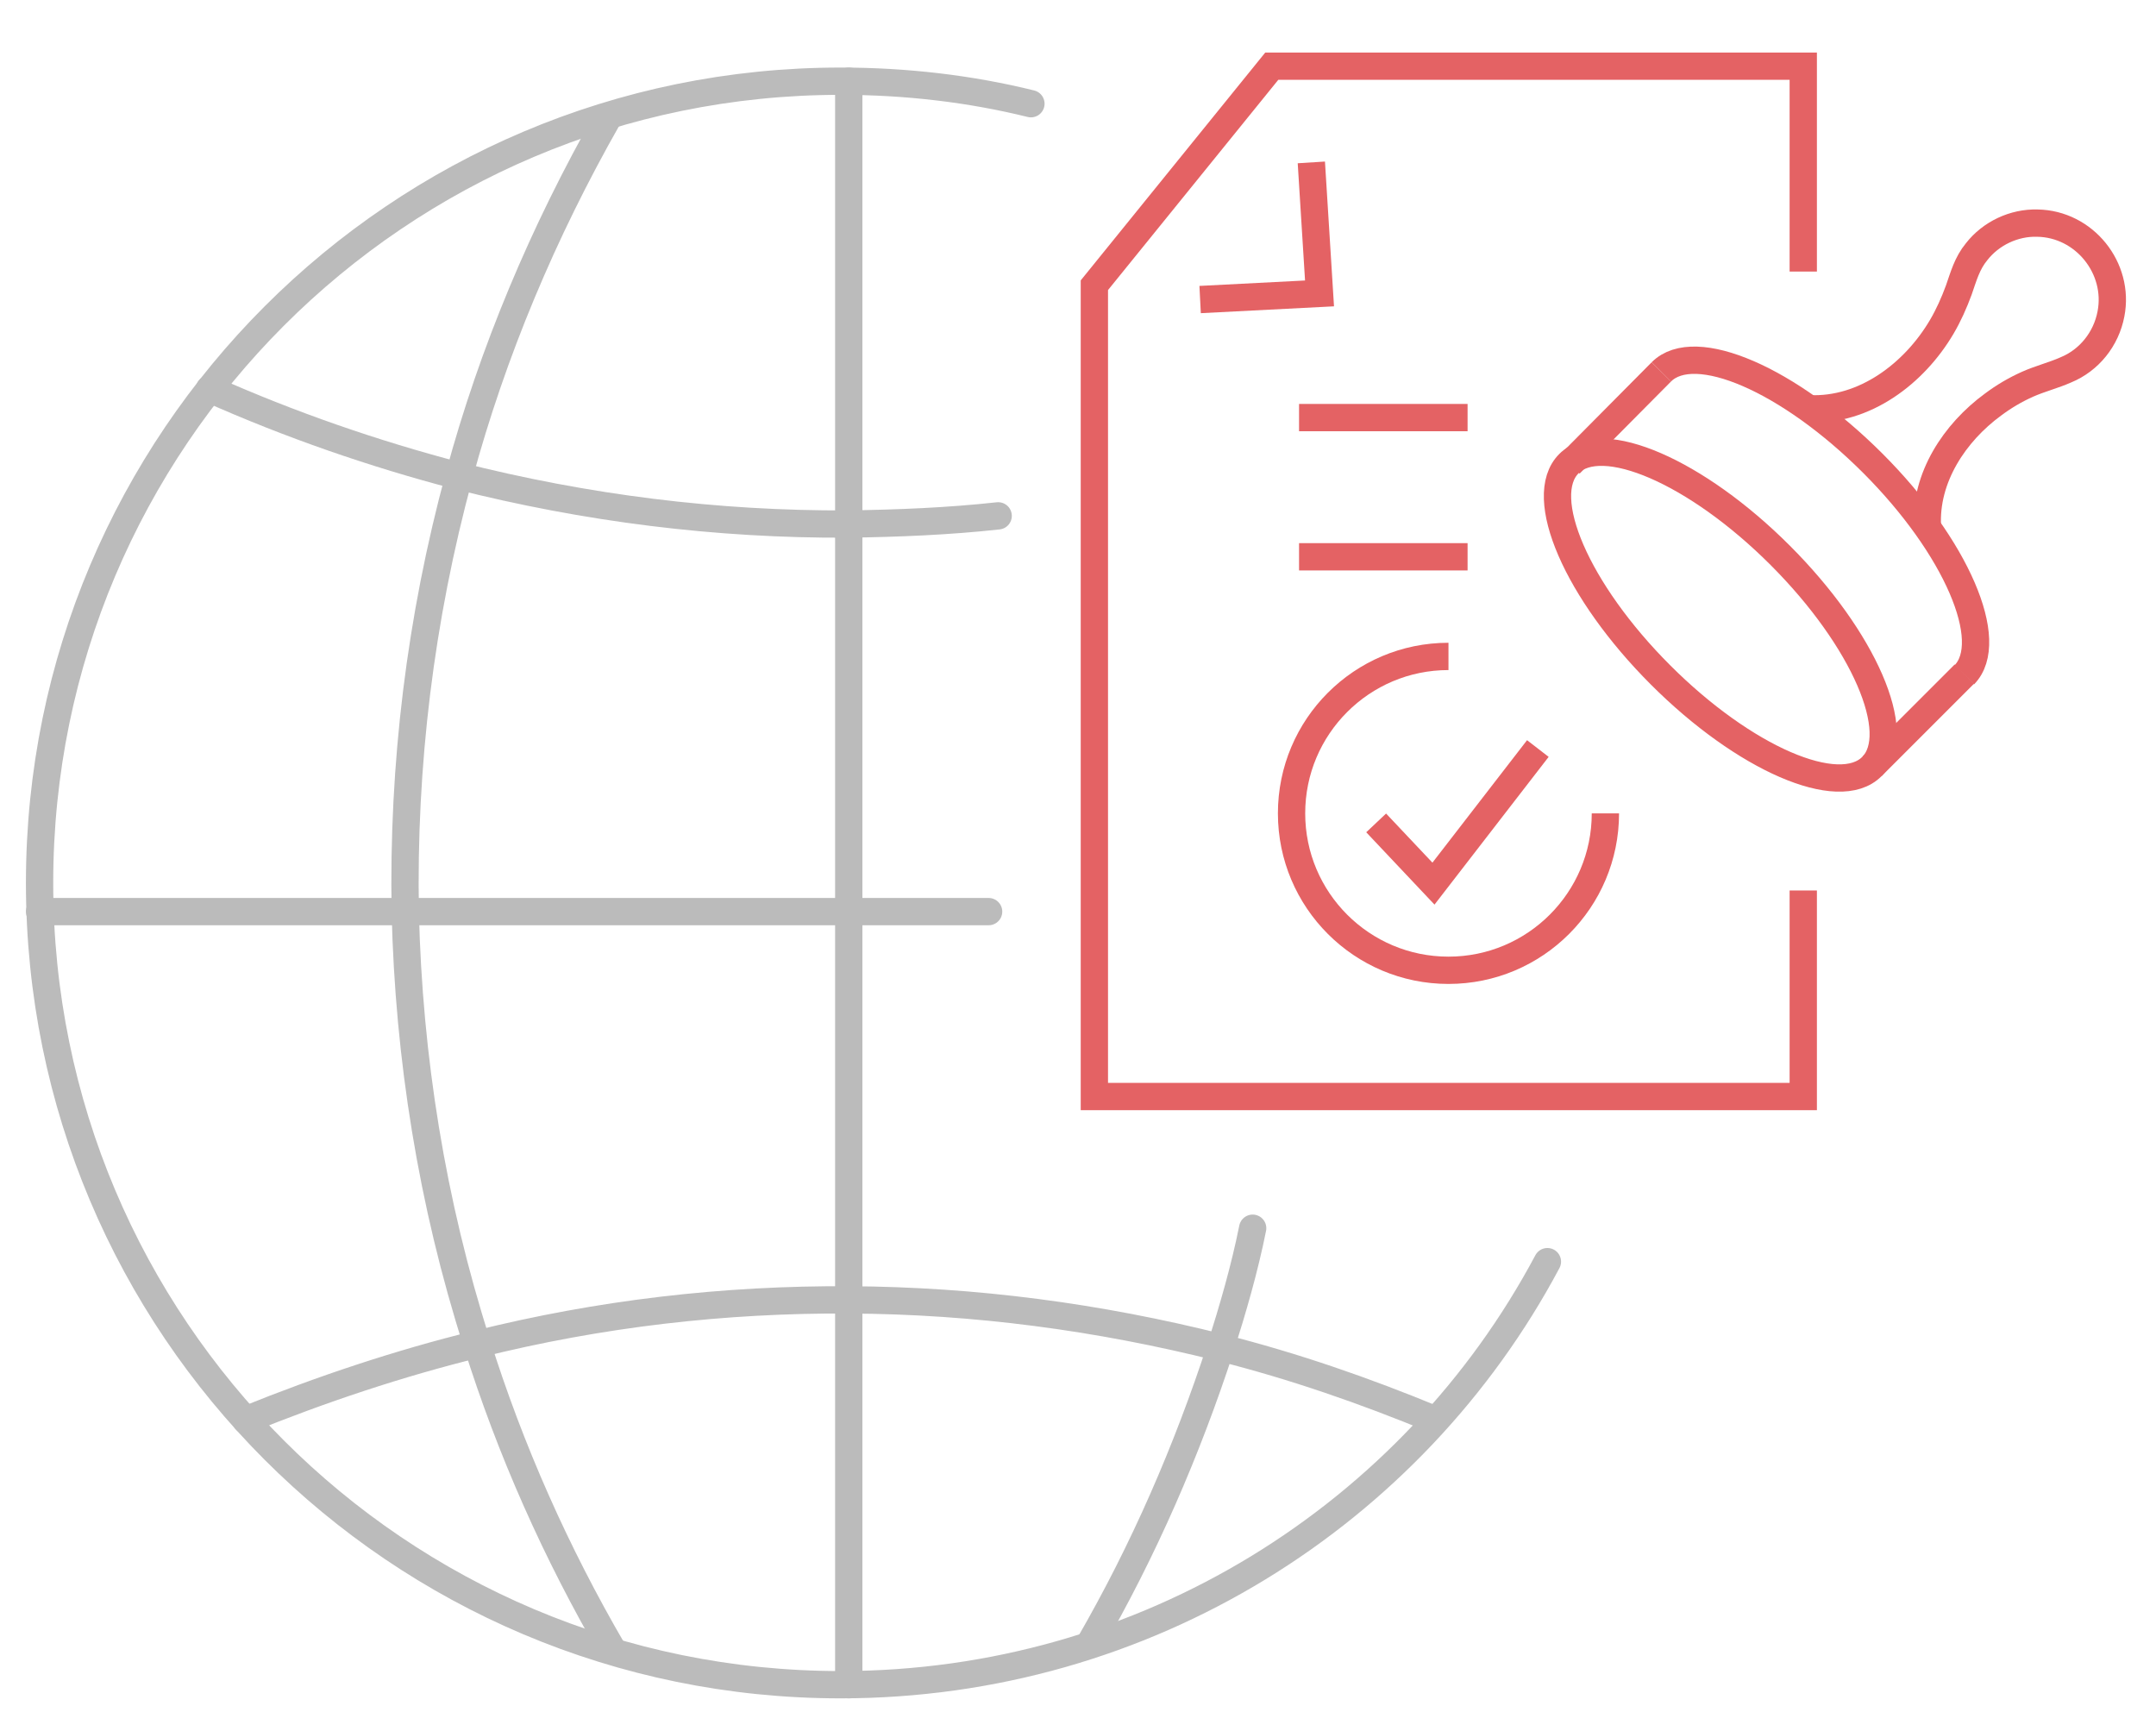<?xml version="1.0" encoding="utf-8"?>
<!-- Generator: Adobe Illustrator 24.1.0, SVG Export Plug-In . SVG Version: 6.00 Build 0)  -->
<svg version="1.1" id="Layer_1" xmlns="http://www.w3.org/2000/svg" xmlns:xlink="http://www.w3.org/1999/xlink" x="0px" y="0px"
	 viewBox="0 0 316 253.7" style="enable-background:new 0 0 316 253.7;" xml:space="preserve">
<style type="text/css">
	.st0{fill:none;stroke:#BBBBBB;stroke-width:4;stroke-linecap:round;stroke-linejoin:round;stroke-miterlimit:10;}
	.st1{fill:none;stroke:#E46264;stroke-width:4;stroke-miterlimit:10;}
</style>
<g>
	<g>
		<line class="st0" x1="144.9" y1="133.6" x2="5.8" y2="133.6"/>
		<path class="st0" d="M146.3,75.6c-7.3,0.8-14.7,1.1-22,1.2c-19.2,0.1-38.4-2.3-57.3-7.1l0,0C54.8,66.5,42.6,62.3,30.7,57"/>
		<path class="st0" d="M160.4,18"/>
		<path class="st0" d="M159.6,241.1c8.1-14,14.4-28.6,19.3-43.6c1.8-5.7,3.5-11.5,4.7-17.5"/>
		<path class="st0" d="M89.9,242c-8.4-14.4-15.1-29.5-20-45.1c-6.6-20.6-10-42-10.5-63.2c-0.4-21.6,2.2-43,7.9-64l0,0
			C72.2,51.6,79.6,34,89.1,17.3"/>
		<path class="st0" d="M210.4,208.1c-10.4-4.3-20.8-7.9-31.5-10.6c-17.9-4.5-36-6.9-54.4-7s-36.6,2-54.6,6.5
			c-11.4,2.8-22.8,6.6-33.9,11.1"/>
		<line class="st0" x1="124.4" y1="246.9" x2="124.4" y2="11.9"/>
		<path class="st0" d="M226.8,184.9c-19.7,37-58.8,62-103.6,62c-64.9,0-117.4-52.6-117.4-117.5S58.4,11.9,123.2,11.9
			c9.6,0,19,1.1,27.9,3.3"/>
	</g>
</g>
<g id="XMLID_565_">
	<polyline id="XMLID_581_" class="st1" points="264.3,130.5 264.3,160.7 160.4,160.7 160.4,41.8 186.4,9.7 264.3,9.7 264.3,39.8 	
		"/>
	<polyline id="XMLID_580_" class="st1" points="192.2,23.8 193.4,43 175.9,43.9 	"/>
	<g id="XMLID_576_">
		<line id="XMLID_578_" class="st1" x1="190.4" y1="81.6" x2="215.1" y2="81.6"/>
		<line id="XMLID_577_" class="st1" x1="190.4" y1="61.2" x2="215.1" y2="61.2"/>
	</g>
	<g id="XMLID_573_">
		<polyline id="XMLID_575_" class="st1" points="201.7,120.6 210.1,129.5 225.4,109.7 		"/>
		<path id="XMLID_21_" class="st1" d="M235.3,119.2c0,12.7-10.3,23-23,23c-12.7,0-23-10.3-23-23s10.3-23,23-23"/>
	</g>
	<g id="XMLID_566_">
		
			<ellipse id="XMLID_572_" transform="matrix(0.707 -0.707 0.707 0.707 10.144 204.753)" class="st1" cx="252.2" cy="90.1" rx="12.4" ry="31.4"/>
		<path id="XMLID_571_" class="st1" d="M243.5,54.5c4.9-4.9,18.7,1.1,31,13.4c12.2,12.2,18.2,26.1,13.4,31"/>
		<line id="XMLID_570_" class="st1" x1="243.5" y1="54.5" x2="230.1" y2="68"/>
		<line id="XMLID_569_" class="st1" x1="287.9" y1="98.8" x2="274.4" y2="112.3"/>
		<path id="XMLID_567_" class="st1" d="M282.5,77.2c-0.4-7.2,4-13.8,9.6-17.9c1.6-1.2,3.3-2.2,5.1-3c1.8-0.8,3.8-1.3,5.6-2.1
			c3.4-1.4,5.9-4.5,6.6-8.2c1.3-6.7-3.9-13.2-10.8-13.3c-3.4-0.1-6.8,1.5-8.9,4.2c-1.4,1.7-1.9,3.6-2.6,5.6
			c-0.7,1.9-1.5,3.7-2.5,5.4c-4,6.8-11.3,12.4-19.5,12"/>
	</g>
</g>
</svg>
